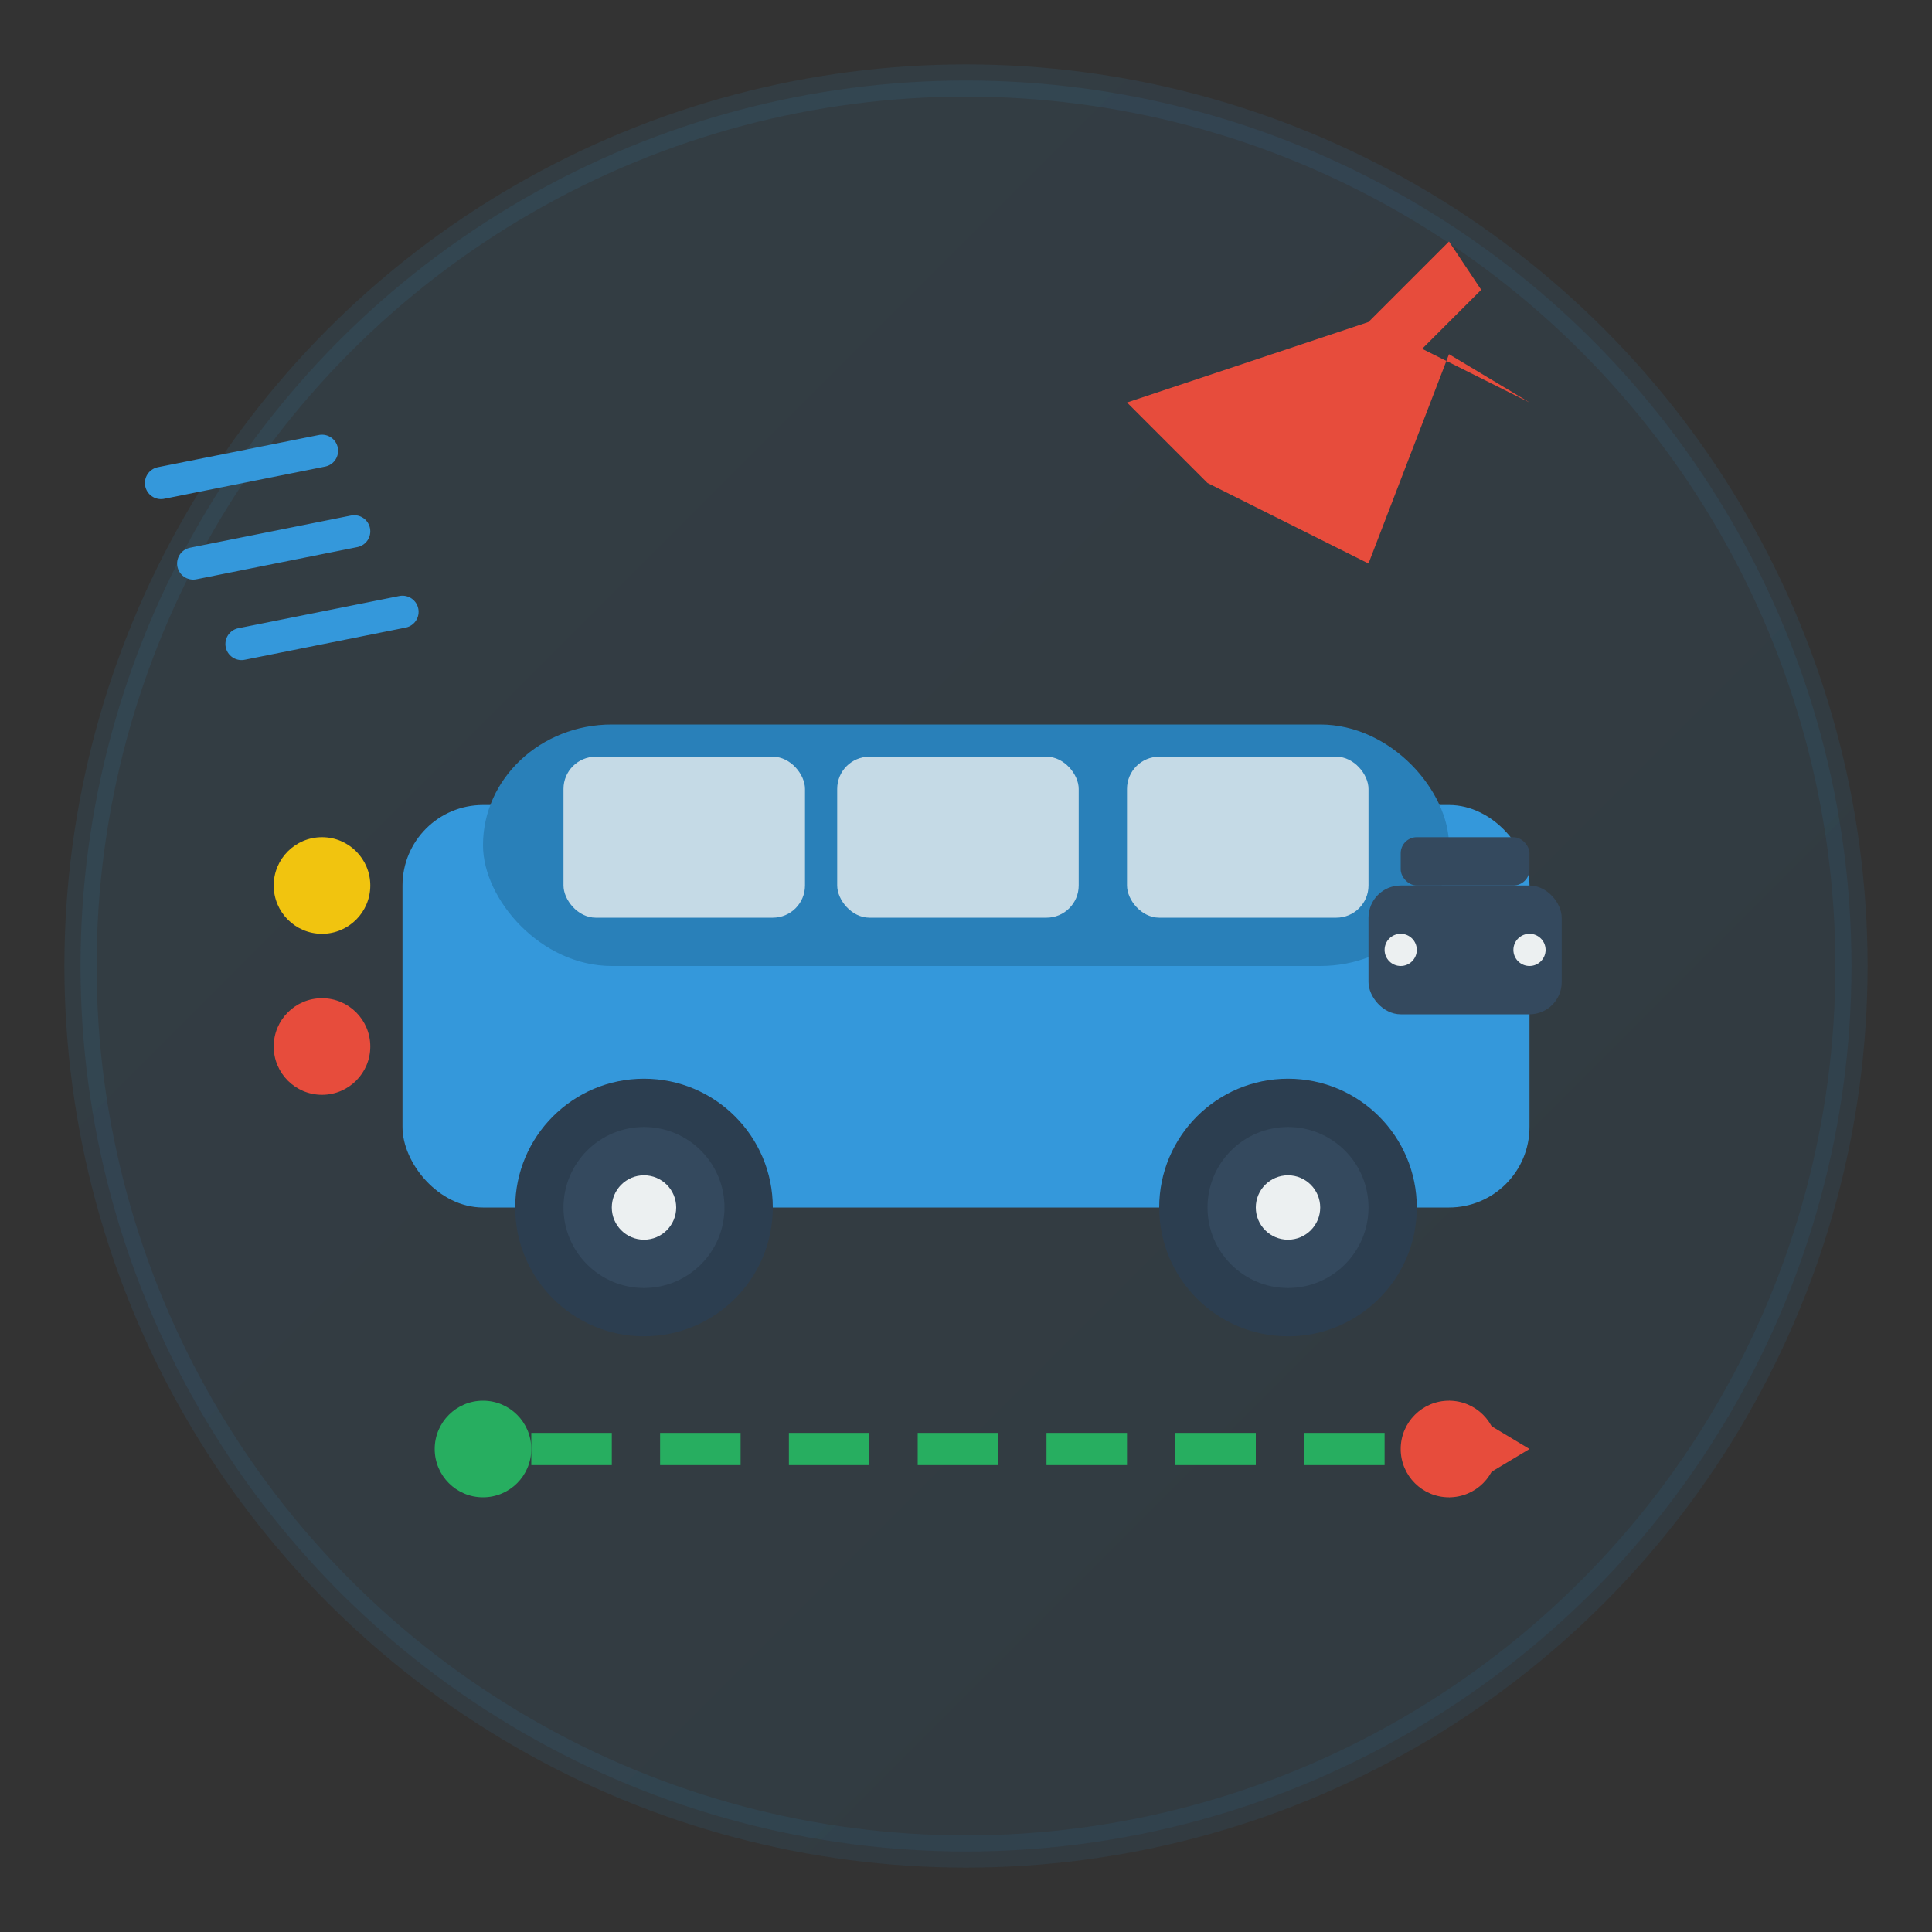<svg xmlns="http://www.w3.org/2000/svg" viewBox="0 0 120 120" width="120" height="120">
  <rect x="0" y="0" width="120" height="120" fill="#333333" stroke="none"/>
  <defs>
    <linearGradient id="transferGradient" x1="0%" y1="0%" x2="100%" y2="100%">
      <stop offset="0%" style="stop-color:#3498db;stop-opacity:1" />
      <stop offset="100%" style="stop-color:#2980b9;stop-opacity:1" />
    </linearGradient>
  </defs>
  
  <!-- Background circle -->
  <circle cx="60" cy="60" r="55" fill="url(#transferGradient)" opacity="0.1" stroke="url(#transferGradient)" stroke-width="2" />
  
  <!-- Car body -->
  <rect x="25" y="50" width="70" height="25" rx="5" fill="#3498db" />
  <rect x="30" y="45" width="60" height="15" rx="8" fill="#2980b9" />
  
  <!-- Windows -->
  <rect x="35" y="47" width="15" height="10" rx="2" fill="#ecf0f1" opacity="0.8" />
  <rect x="52" y="47" width="15" height="10" rx="2" fill="#ecf0f1" opacity="0.8" />
  <rect x="70" y="47" width="15" height="10" rx="2" fill="#ecf0f1" opacity="0.8" />
  
  <!-- Wheels -->
  <circle cx="40" cy="75" r="8" fill="#2c3e50" />
  <circle cx="40" cy="75" r="5" fill="#34495e" />
  <circle cx="40" cy="75" r="2" fill="#ecf0f1" />
  
  <circle cx="80" cy="75" r="8" fill="#2c3e50" />
  <circle cx="80" cy="75" r="5" fill="#34495e" />
  <circle cx="80" cy="75" r="2" fill="#ecf0f1" />
  
  <!-- Headlights -->
  <circle cx="20" cy="55" r="3" fill="#f1c40f" />
  <circle cx="20" cy="65" r="3" fill="#e74c3c" />
  
  <!-- Airplane (transfer from/to airport) -->
  <path d="M70 25 L85 20 L95 25 L90 22 L85 35 L75 30 Z" fill="#e74c3c" />
  <path d="M85 20 L90 15 L92 18 L87 23 Z" fill="#e74c3c" />
  
  <!-- Movement lines -->
  <path d="M15 40 L25 38" stroke="#3498db" stroke-width="2" stroke-linecap="round" />
  <path d="M12 35 L22 33" stroke="#3498db" stroke-width="2" stroke-linecap="round" />
  <path d="M10 30 L20 28" stroke="#3498db" stroke-width="2" stroke-linecap="round" />
  
  <!-- Luggage -->
  <rect x="85" y="55" width="12" height="8" rx="2" fill="#34495e" />
  <rect x="87" y="52" width="8" height="3" rx="1" fill="#34495e" />
  <circle cx="87" cy="59" r="1" fill="#ecf0f1" />
  <circle cx="95" cy="59" r="1" fill="#ecf0f1" />
  
  <!-- Route indicator -->
  <circle cx="30" cy="90" r="3" fill="#27ae60" />
  <path d="M33 90 L87 90" stroke="#27ae60" stroke-width="2" stroke-dasharray="5,3" />
  <circle cx="90" cy="90" r="3" fill="#e74c3c" />
  <polygon points="90,87 95,90 90,93" fill="#e74c3c" />
</svg>
